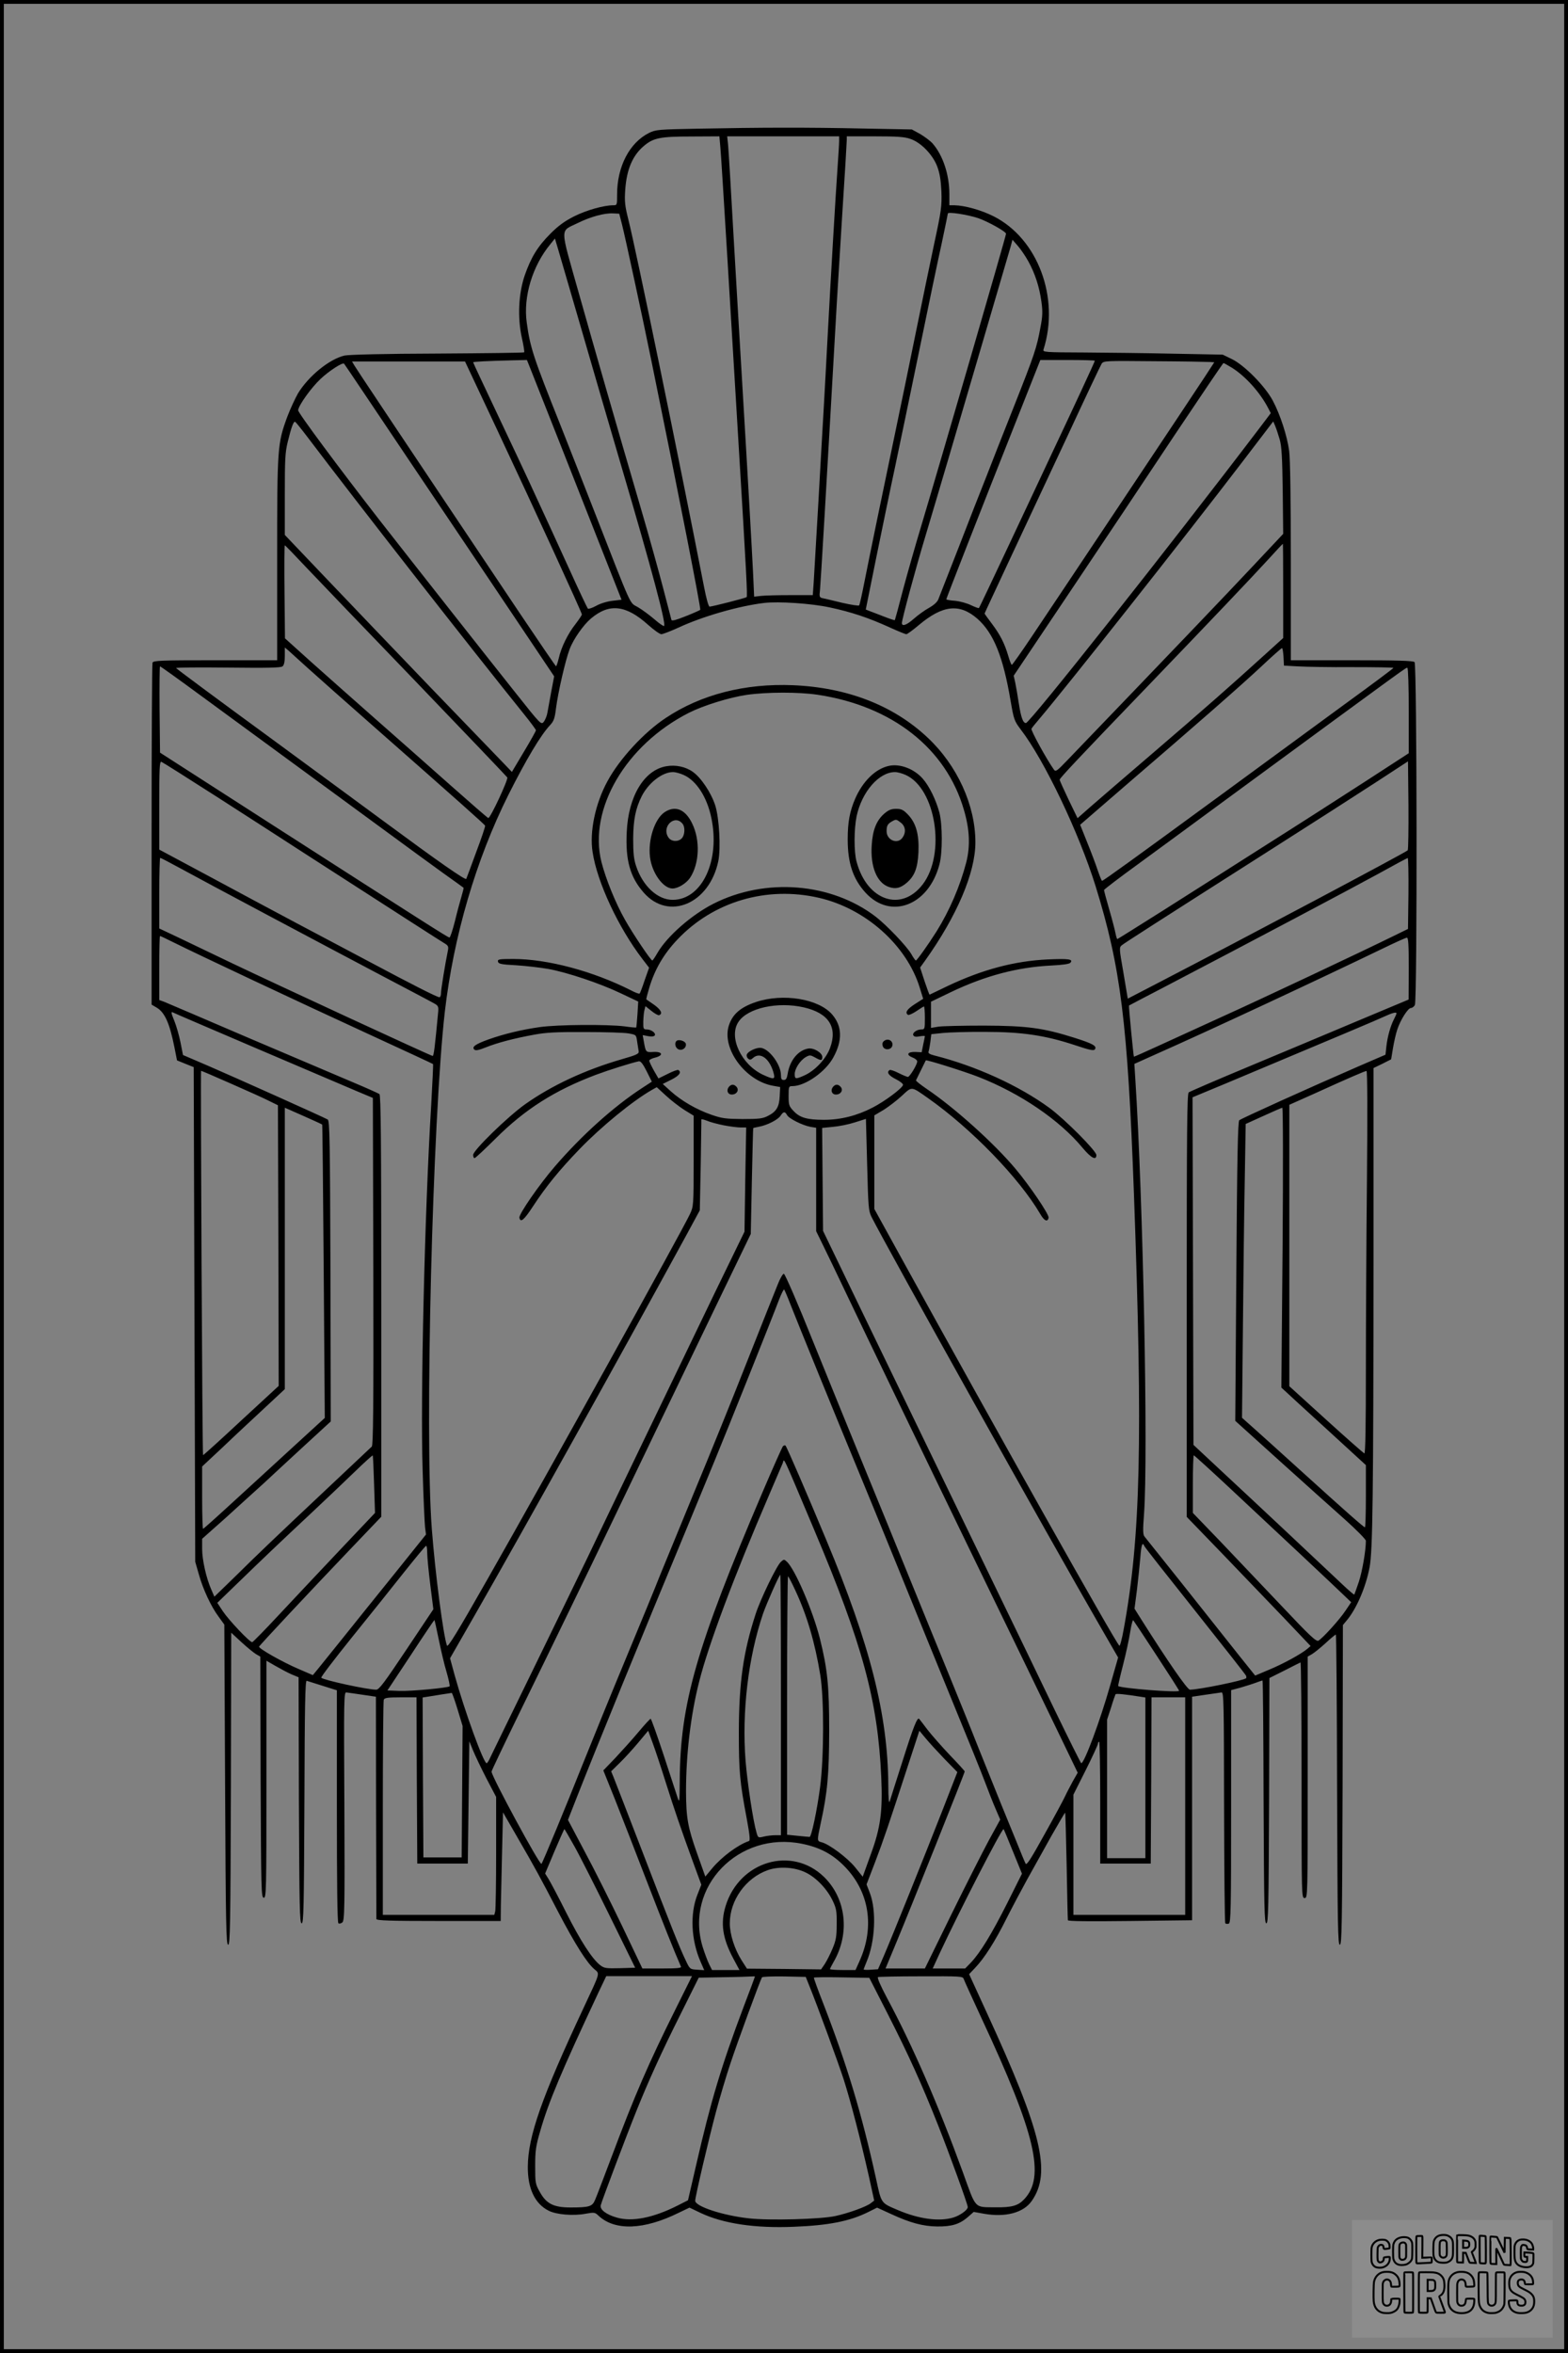 <?xml version="1.0" encoding="UTF-8"?>
<svg xmlns="http://www.w3.org/2000/svg" version="1.0" width="1024pt" height="1536pt" viewBox="0 0 1024 1536" preserveAspectRatio="xMidYMid meet">
  <rect x="0" y="0" width="1024" height="1536" fill="#808080" stroke="none"/>
  <g transform="translate(0.00 0.00) scale(1)">
    <g transform="translate(0,1536) scale(0.1,-0.1)" fill="#000000" stroke="none">
      <path d="M4560 14520 c-262 -5 -277 -6 -322 -28 -127 -64 -208 -219 -208 -402 0 -70 0 -70 -27 -70 -63 -1 -173 -32 -253 -72 -63 -32 -103 -61 -155 -113 -84 -84 -127 -155 -168 -272 -41 -120 -48 -276 -19 -408 11 -49 18 -92 15 -95 -2 -3 -257 -6 -566 -8 -347 -1 -579 -7 -607 -13 -99 -23 -235 -134 -304 -247 -18 -32 -50 -100 -70 -153 -64 -175 -66 -196 -66 -930 l0 -659 -404 0 c-359 0 -405 -2 -410 -16 -3 -9 -6 -514 -6 -1124 l0 -1108 34 -20 c52 -31 84 -102 115 -258 l17 -86 54 -22 55 -22 5 -1615 5 -1614 23 -80 c27 -98 80 -212 130 -279 l37 -51 5 -1045 c4 -920 7 -1045 20 -1045 13 0 15 121 18 1018 l2 1019 67 -62 c37 -34 80 -69 95 -78 l28 -16 2 -785 c3 -739 4 -786 20 -789 17 -3 18 39 18 772 l0 775 59 -34 c33 -19 80 -44 105 -55 l46 -19 2 -803 c3 -706 5 -803 18 -803 13 0 15 96 18 793 2 627 5 793 15 790 6 -2 54 -17 105 -33 l92 -29 0 -757 c0 -516 3 -760 10 -764 6 -4 18 -1 26 6 14 12 16 93 13 759 -4 700 -3 745 13 742 10 -1 57 -8 105 -15 l88 -13 1 -720 c1 -395 2 -725 2 -731 2 -10 90 -13 407 -13 l405 0 1 103 c1 56 5 215 8 354 l6 252 90 -156 c121 -209 151 -264 272 -497 108 -206 186 -330 235 -371 36 -30 39 -18 -67 -244 -278 -593 -367 -847 -368 -1046 -1 -141 46 -241 136 -286 50 -26 162 -35 241 -20 57 10 61 10 85 -13 107 -100 297 -93 525 20 l69 33 71 -34 c147 -70 357 -102 611 -91 227 9 365 36 487 97 l56 28 94 -43 c121 -56 206 -79 298 -80 94 -1 145 14 198 59 l41 36 67 -12 c142 -25 260 7 313 85 128 185 64 448 -294 1226 l-116 253 39 41 c59 61 132 175 206 324 37 73 98 188 135 255 37 67 108 193 156 280 49 86 90 156 91 154 2 -2 6 -158 10 -348 3 -189 7 -348 8 -354 2 -7 142 -8 407 -5 l404 5 0 729 0 730 88 13 c48 7 95 14 104 15 15 3 16 -61 17 -749 1 -413 4 -754 8 -758 4 -4 14 -5 23 -2 13 6 15 91 15 765 l0 759 63 17 c34 10 79 24 100 32 20 8 40 14 42 14 3 0 6 -357 7 -792 3 -697 5 -793 18 -793 13 0 15 97 18 800 l2 801 98 49 c53 27 100 51 105 53 4 2 7 -343 7 -767 0 -764 0 -771 20 -771 20 0 20 7 20 788 l0 788 28 16 c15 9 55 41 89 72 33 31 64 56 67 56 3 0 7 -456 8 -1013 3 -892 5 -1012 18 -1012 13 0 15 124 18 1044 l2 1043 24 29 c64 75 126 219 150 347 21 106 25 486 26 2003 l0 1257 58 28 57 29 12 73 c7 41 19 95 28 121 20 62 70 141 89 141 9 0 20 9 26 19 16 30 14 2223 -2 2239 -9 9 -114 12 -410 12 l-398 0 0 644 c0 402 -4 674 -11 723 -13 97 -58 236 -107 328 -50 94 -185 231 -267 271 l-60 29 -315 6 c-173 4 -438 7 -588 8 -262 1 -273 2 -267 20 107 338 -38 724 -326 869 -81 41 -190 71 -256 72 l-33 0 0 73 c0 127 -42 253 -109 330 -16 18 -54 46 -83 63 l-53 29 -320 6 c-361 8 -673 7 -1075 -1z m144 -117 c4 -38 24 -363 46 -723 22 -360 55 -914 74 -1230 51 -840 58 -981 52 -988 -7 -6 -221 -61 -242 -62 -7 0 -22 55 -37 133 -160 820 -443 2195 -494 2396 -22 87 -25 118 -20 190 9 136 49 228 124 290 61 51 106 60 309 60 l182 1 6 -67z m776 35 c0 -18 -5 -94 -10 -168 -13 -180 -46 -747 -65 -1105 -8 -159 -20 -366 -25 -460 -6 -93 -21 -370 -35 -615 -14 -245 -28 -483 -31 -530 l-6 -85 -147 0 c-80 0 -166 -2 -191 -5 l-45 -5 -7 155 c-8 161 -31 573 -73 1275 -14 226 -38 646 -55 935 -16 289 -32 551 -35 583 l-6 57 366 0 365 0 0 -32z m466 15 c68 -23 144 -101 174 -178 17 -45 24 -87 28 -165 3 -97 0 -123 -48 -345 -28 -132 -82 -393 -120 -580 -38 -187 -98 -479 -134 -650 -84 -401 -167 -803 -202 -980 -15 -77 -30 -143 -33 -147 -4 -4 -54 4 -111 17 -58 14 -115 28 -128 30 -21 5 -22 10 -17 53 4 38 40 641 110 1877 3 55 19 312 35 570 17 259 30 480 30 493 l0 22 183 0 c145 0 194 -3 233 -17z m-1884 -558 c22 -87 132 -596 193 -895 178 -871 324 -1615 318 -1621 -5 -4 -48 -23 -96 -42 -60 -24 -89 -32 -92 -24 -2 7 -26 100 -54 207 -28 107 -91 335 -141 505 -175 597 -303 1043 -411 1425 -124 440 -124 396 -6 454 83 41 174 66 231 63 l40 -2 18 -70z m2326 41 c64 -22 182 -88 182 -102 0 -15 -427 -1484 -554 -1908 -36 -119 -89 -305 -118 -413 -28 -109 -53 -200 -54 -201 -2 -2 -33 8 -71 23 -37 14 -79 31 -94 36 l-25 10 68 337 c38 185 93 454 124 597 30 143 102 487 159 765 57 278 122 589 145 692 22 103 40 191 40 194 0 13 129 -7 198 -30z m-2598 -701 c67 -231 188 -648 270 -926 197 -668 291 -1021 277 -1035 -3 -4 -32 16 -64 44 -32 27 -80 63 -108 79 -56 33 -30 -25 -285 628 -73 187 -173 441 -222 565 -174 436 -196 501 -218 664 -24 168 37 371 155 513 l29 36 22 -74 c12 -41 77 -263 144 -494z m2925 420 c44 -79 73 -168 86 -264 9 -64 8 -95 -6 -167 -25 -136 -38 -175 -172 -514 -69 -173 -151 -382 -183 -465 -33 -82 -114 -289 -180 -460 -67 -170 -126 -322 -132 -337 -6 -17 -29 -38 -61 -56 -29 -16 -73 -48 -99 -71 -46 -41 -78 -53 -78 -28 0 24 90 357 155 572 36 121 104 348 150 505 46 157 153 521 238 810 85 289 160 545 167 570 l12 45 35 -40 c19 -22 50 -67 68 -100z m-3261 -677 c27 -67 350 -885 475 -1203 l130 -330 -60 -7 c-35 -4 -80 -18 -106 -33 -26 -14 -50 -22 -54 -18 -4 5 -58 118 -119 253 -119 260 -124 272 -218 475 -51 112 -161 346 -363 773 -27 57 -49 105 -49 107 0 4 99 9 263 13 l88 2 13 -32z m3696 27 c0 -6 -143 -314 -283 -610 -46 -99 -171 -364 -277 -590 -106 -225 -194 -412 -197 -414 -2 -3 -25 6 -51 18 -26 13 -73 26 -104 29 -32 2 -58 7 -58 10 0 6 219 566 443 1130 l171 432 178 0 c98 0 178 -2 178 -5z m752 -8 l28 -2 -62 -95 c-69 -106 -939 -1411 -1131 -1697 -67 -100 -125 -182 -129 -183 -4 0 -14 26 -23 57 -24 82 -53 139 -107 211 -27 35 -48 65 -48 67 0 2 75 162 166 357 91 194 260 556 376 803 115 248 215 459 222 470 13 20 22 20 347 17 184 -1 346 -4 361 -5z m-4657 -439 c250 -532 555 -1197 555 -1209 0 -5 -19 -33 -41 -62 -50 -63 -94 -152 -110 -224 -7 -29 -15 -53 -18 -52 -3 1 -109 156 -236 345 -845 1261 -1065 1592 -1080 1617 l-16 27 369 0 369 0 208 -442z m-568 -211 c236 -350 544 -809 685 -1019 l257 -383 -19 -100 c-10 -55 -21 -117 -25 -137 -3 -20 -14 -46 -23 -59 -18 -22 -19 -21 -188 192 -177 222 -666 843 -888 1127 -258 332 -530 697 -529 714 3 32 85 147 147 205 54 51 143 109 153 99 2 -1 195 -289 430 -639z m5369 612 c89 -56 184 -162 237 -265 l16 -31 -71 -94 c-603 -793 -1503 -1929 -1528 -1929 -19 0 -32 36 -46 125 -8 53 -19 116 -24 140 l-10 44 371 553 c204 304 511 763 682 1021 172 257 314 467 317 467 3 0 28 -14 56 -31z m-6035 -456 c334 -441 1069 -1381 1411 -1805 43 -53 78 -101 78 -105 0 -5 -35 -68 -79 -141 l-78 -131 -69 72 c-38 39 -245 254 -460 477 -214 223 -517 539 -672 702 l-282 296 0 264 c0 227 2 274 19 343 24 99 39 138 49 131 5 -3 42 -49 83 -103z m6346 -11 c13 -45 17 -115 20 -337 l3 -280 -202 -215 c-165 -176 -554 -583 -1208 -1263 -69 -72 -76 -77 -88 -60 -50 71 -151 256 -146 266 4 7 28 37 54 67 182 215 942 1176 1325 1677 l200 262 13 -30 c7 -17 20 -56 29 -87z m23 -989 l0 -308 -128 -116 c-217 -197 -385 -345 -722 -634 -179 -153 -363 -312 -409 -352 l-84 -74 -59 122 c-32 67 -58 125 -58 129 0 10 128 146 565 600 421 438 681 711 801 842 49 54 90 98 92 98 1 0 2 -138 2 -307z m-6381 154 c74 -78 398 -416 720 -750 322 -335 589 -615 594 -622 7 -14 -110 -265 -124 -265 -4 0 -114 96 -245 212 -132 117 -351 311 -489 432 -137 121 -327 289 -422 374 l-172 155 -3 304 c-2 166 -1 303 2 303 3 0 65 -64 139 -143z m3419 -262 c141 -30 255 -68 393 -131 53 -24 101 -44 108 -44 6 0 43 27 82 60 156 131 266 142 382 41 106 -94 168 -247 217 -537 21 -122 24 -130 66 -186 154 -200 380 -673 489 -1023 164 -529 209 -889 250 -2000 59 -1620 44 -2252 -67 -2853 -11 -62 -24 -110 -28 -105 -31 31 -802 1403 -1428 2539 l-172 312 0 305 0 306 61 36 c33 21 87 62 119 92 67 62 59 63 170 -15 283 -199 596 -522 733 -756 26 -46 49 -56 55 -25 4 21 -122 207 -216 319 -140 167 -397 398 -579 521 -41 28 -73 53 -71 57 2 4 17 34 33 67 16 33 30 61 31 63 3 6 249 -71 344 -108 273 -107 528 -280 680 -463 55 -66 90 -85 90 -47 0 27 -206 234 -307 308 -198 145 -481 274 -751 342 -31 8 -42 15 -38 25 3 8 8 37 12 64 l6 50 77 8 c42 4 166 8 276 7 240 0 392 -23 583 -86 102 -34 126 -39 133 -27 13 21 -13 36 -136 75 -203 64 -308 78 -590 79 -137 0 -271 -3 -297 -7 l-48 -8 0 86 0 85 133 64 c220 105 431 161 649 172 80 4 122 10 129 19 19 23 -14 27 -149 21 -215 -10 -426 -66 -650 -172 -64 -31 -119 -57 -121 -58 -2 -1 -16 38 -33 88 l-29 89 33 46 c207 290 328 573 328 771 0 242 -118 502 -312 684 -223 210 -524 327 -879 342 -314 13 -602 -61 -830 -213 -143 -94 -304 -269 -382 -414 -79 -145 -118 -330 -97 -462 30 -198 169 -494 326 -699 l43 -56 -29 -82 c-15 -46 -30 -85 -33 -87 -3 -3 -28 6 -56 21 -249 126 -546 205 -769 205 -93 0 -103 -2 -100 -17 3 -15 20 -19 118 -24 63 -4 158 -15 210 -24 126 -23 338 -94 476 -160 l112 -53 -5 -83 c-3 -46 -7 -85 -8 -86 -1 -2 -35 1 -76 7 -113 14 -439 12 -556 -5 -118 -17 -231 -44 -335 -81 -83 -30 -108 -48 -91 -65 9 -9 28 -5 76 14 75 30 184 59 317 83 74 14 146 18 330 17 129 0 257 -4 285 -9 50 -9 50 -9 56 -54 4 -25 8 -53 10 -63 3 -16 -14 -24 -112 -52 -238 -69 -455 -170 -629 -293 -114 -81 -340 -301 -340 -331 0 -12 4 -21 9 -21 6 0 67 58 138 128 191 191 387 315 655 416 83 31 232 78 280 88 12 2 27 -17 51 -65 l34 -68 -66 -43 c-184 -120 -393 -308 -567 -510 -103 -119 -236 -312 -232 -335 7 -35 30 -16 90 76 86 131 171 235 303 372 142 147 346 314 472 386 l32 18 60 -55 c33 -31 88 -73 121 -94 l60 -37 0 -296 c0 -289 -1 -297 -24 -346 -53 -113 -934 -1702 -1319 -2378 -201 -354 -263 -454 -268 -439 -24 65 -77 473 -99 762 -47 616 5 2675 85 3375 57 492 203 992 415 1416 116 231 211 390 272 455 25 27 31 44 39 110 13 102 61 313 89 386 24 65 90 159 140 201 120 101 229 88 375 -44 36 -32 74 -59 84 -59 10 0 61 20 114 44 155 72 390 140 557 160 95 11 308 -3 428 -29z m-3408 -396 c58 -52 251 -224 430 -381 577 -508 725 -640 728 -648 2 -5 -24 -82 -58 -172 -33 -90 -62 -169 -65 -175 -4 -12 -180 111 -535 373 -74 55 -411 302 -747 549 -337 246 -613 451 -613 454 0 4 153 5 340 3 260 -3 344 -1 355 8 10 8 15 31 15 68 l0 55 23 -19 c12 -11 69 -63 127 -115z m6372 74 l3 -58 90 -5 c50 -3 210 -6 357 -5 148 0 268 -2 268 -5 0 -3 -143 -110 -318 -237 -174 -128 -533 -391 -797 -584 -586 -429 -780 -569 -788 -569 -3 0 -15 30 -28 68 -12 37 -43 119 -69 183 l-46 115 289 250 c475 408 758 656 894 783 70 66 131 120 135 120 4 1 8 -25 10 -56z m-7069 -255 c144 -105 422 -309 617 -452 195 -143 463 -339 595 -436 132 -97 299 -219 370 -270 72 -51 131 -94 132 -95 2 -1 -4 -26 -13 -56 -9 -30 -29 -103 -43 -162 -15 -59 -31 -108 -36 -107 -11 1 -157 94 -1165 741 l-725 466 -3 282 c-1 154 0 281 3 281 4 0 124 -86 268 -192z m7887 -97 l0 -278 -282 -183 c-156 -101 -449 -289 -653 -418 -203 -130 -504 -320 -667 -424 -163 -103 -299 -188 -301 -188 -3 0 -8 17 -12 37 -4 21 -22 91 -41 156 -19 65 -34 122 -34 127 0 4 98 79 218 166 119 87 380 278 578 424 1250 917 1172 860 1185 860 5 0 9 -122 9 -279z m-3862 104 c488 -73 841 -350 957 -752 38 -129 42 -238 15 -343 -40 -154 -108 -312 -193 -449 -57 -90 -129 -191 -136 -191 -3 0 -17 19 -29 41 -30 52 -160 188 -232 244 -290 223 -722 258 -1062 85 -143 -73 -300 -211 -363 -318 -16 -28 -32 -52 -35 -52 -10 0 -128 176 -178 265 -62 109 -125 265 -154 377 -87 346 159 766 571 975 95 48 263 100 377 117 132 19 341 19 462 1z m-3921 -667 c191 -123 465 -299 608 -392 568 -366 851 -548 878 -564 24 -14 27 -22 22 -47 -18 -88 -45 -254 -45 -277 0 -16 -5 -28 -10 -28 -15 0 -177 82 -460 233 -135 71 -346 184 -470 249 -124 66 -377 201 -562 301 l-338 181 0 289 c0 244 2 288 14 284 8 -3 171 -106 363 -229z m7776 -349 c-19 -17 -1047 -563 -1643 -872 l-185 -96 -28 167 c-29 166 -29 167 -9 183 22 17 218 143 972 623 261 166 570 364 685 439 l210 137 3 -287 c1 -158 -1 -290 -5 -294z m-8014 -118 c164 -90 920 -492 1316 -701 171 -90 323 -170 340 -180 26 -14 29 -21 27 -51 -22 -234 -29 -294 -37 -292 -15 2 -1035 474 -1305 603 -129 62 -290 139 -357 171 l-123 58 0 230 c0 127 3 231 6 231 4 0 63 -31 133 -69z m8019 -163 l-3 -232 -90 -44 c-209 -103 -882 -420 -1126 -530 -145 -66 -333 -152 -418 -191 -85 -39 -155 -70 -156 -69 -3 5 -35 332 -32 334 1 1 108 57 237 124 567 296 1229 647 1395 738 99 55 183 100 188 101 4 1 6 -103 5 -231z m-3849 -29 c303 -70 571 -308 657 -585 l23 -74 -55 -35 c-51 -33 -66 -56 -44 -70 5 -3 30 8 54 24 25 17 47 31 50 31 3 0 6 -34 6 -75 0 -72 -1 -75 -23 -75 -31 0 -62 -24 -52 -39 5 -9 19 -11 41 -6 19 3 34 4 34 1 0 -3 -5 -27 -11 -55 l-10 -50 -41 2 c-51 2 -63 -19 -19 -36 17 -6 31 -18 31 -26 0 -20 -49 -101 -61 -101 -5 0 -32 11 -60 25 -27 14 -54 23 -59 20 -22 -14 -7 -36 41 -60 28 -14 49 -31 46 -38 -7 -23 -120 -107 -198 -147 -102 -53 -209 -80 -318 -80 -110 0 -158 14 -198 57 -30 31 -33 40 -33 99 0 61 1 64 25 64 83 0 216 93 267 187 61 111 58 204 -7 280 -88 103 -321 141 -498 82 -101 -34 -153 -79 -177 -153 -49 -150 108 -363 290 -394 l45 -8 -3 -59 c-3 -71 -22 -102 -78 -130 -33 -17 -58 -20 -164 -20 -110 1 -135 4 -204 28 -98 34 -196 91 -265 153 l-53 48 56 28 c52 26 69 49 46 63 -5 3 -36 -8 -69 -25 l-61 -30 -30 52 c-16 29 -30 58 -30 64 0 6 17 15 38 20 56 14 50 40 -10 37 -51 -3 -51 -3 -64 71 l-7 39 36 -7 c23 -4 38 -2 43 5 9 15 -23 39 -53 39 -21 0 -23 4 -22 53 1 28 4 63 8 75 l6 24 39 -31 c22 -18 44 -30 50 -28 26 9 13 35 -31 67 -26 18 -50 35 -52 36 -2 2 7 36 19 76 36 121 95 221 183 314 235 249 584 352 926 273z m-4211 -293 c144 -72 798 -380 1257 -591 237 -109 431 -199 433 -201 2 -1 -4 -121 -12 -266 -43 -703 -71 -1914 -56 -2383 5 -181 13 -350 16 -376 l6 -46 -203 -253 c-112 -139 -264 -327 -337 -419 -73 -91 -148 -184 -166 -206 l-33 -40 -95 41 c-103 44 -260 133 -256 145 4 10 330 358 586 626 l212 222 0 1374 c0 1088 -3 1377 -12 1385 -7 5 -85 40 -173 77 -88 37 -394 167 -680 289 -286 123 -535 229 -552 236 l-33 12 0 209 c0 115 2 209 5 209 3 0 45 -20 93 -44z m8062 -168 l-1 -203 -332 -139 c-182 -77 -503 -211 -711 -298 -209 -87 -385 -163 -393 -169 -11 -10 -13 -252 -13 -1391 l0 -1380 233 -241 c128 -133 310 -323 405 -422 l171 -180 -21 -18 c-40 -34 -159 -99 -251 -137 l-90 -38 -101 126 c-203 257 -609 767 -622 782 -10 12 -11 42 -3 145 28 382 -6 2059 -57 2845 l-6 95 138 62 c346 153 1074 493 1484 691 80 39 151 71 158 71 9 1 12 -46 12 -201z m-3951 -254 c163 -37 223 -130 171 -267 -26 -69 -95 -143 -162 -175 -62 -28 -68 -28 -68 7 0 35 36 90 73 111 25 14 30 13 58 -2 40 -23 49 -23 49 2 0 28 -57 62 -93 55 -66 -12 -119 -78 -133 -164 -5 -31 -11 -41 -25 -41 -15 0 -19 7 -19 32 0 71 -82 178 -136 178 -31 0 -80 -24 -87 -44 -3 -8 1 -20 9 -27 11 -9 18 -8 32 5 48 43 112 -7 136 -106 8 -35 -3 -35 -71 -4 -143 67 -227 248 -160 346 60 90 255 133 426 94z m-3564 -272 c297 -127 587 -250 645 -275 l105 -44 3 -1132 c2 -898 -1 -1135 -10 -1144 -7 -7 -130 -122 -273 -257 -373 -351 -463 -437 -617 -589 l-138 -134 -20 46 c-33 74 -60 195 -60 266 l0 66 153 136 c83 76 195 177 248 225 52 49 173 160 267 247 l172 158 -2 981 c-3 860 -5 982 -18 990 -26 15 -597 271 -775 348 l-170 73 -16 81 c-9 45 -27 109 -41 143 -21 50 -22 61 -9 54 9 -5 259 -112 556 -239z m7435 233 c0 -4 -7 -20 -16 -37 -23 -44 -43 -115 -50 -178 l-6 -55 -167 -72 c-325 -141 -776 -345 -788 -356 -9 -9 -14 -245 -19 -987 l-7 -975 289 -261 c159 -143 351 -316 427 -383 75 -67 137 -130 137 -139 0 -64 -24 -202 -46 -268 -15 -44 -28 -81 -30 -83 -2 -2 -36 27 -76 65 -180 170 -571 537 -764 716 l-210 196 -3 1134 -3 1135 219 91 c765 321 984 413 1033 436 54 25 80 31 80 21z m-7609 -460 c107 -47 219 -97 249 -113 l55 -27 3 -916 2 -916 -246 -227 c-135 -126 -247 -227 -248 -225 -5 6 -17 2509 -13 2509 3 0 92 -38 198 -85z m7416 -622 c-4 -388 -7 -951 -7 -1250 0 -353 -3 -543 -10 -541 -5 2 -118 101 -250 221 l-240 218 0 918 0 919 168 75 c224 102 325 145 336 146 6 1 7 -280 3 -706z m-6823 356 c2 -2 6 -434 10 -959 l7 -956 -213 -195 c-117 -108 -295 -270 -395 -362 -100 -92 -184 -167 -187 -167 -3 0 -6 92 -6 203 l0 204 138 129 c75 72 197 185 270 253 l132 123 0 918 0 919 120 -53 c66 -29 122 -55 124 -57z m6272 -803 l-8 -914 24 -22 c12 -12 137 -126 276 -253 l252 -231 0 -203 c0 -112 -3 -203 -6 -203 -8 0 -116 95 -414 365 -135 122 -277 251 -317 286 l-72 64 6 595 c3 327 8 759 12 959 l6 364 115 52 c63 29 119 53 124 54 5 1 6 -376 2 -913z m-3236 865 c12 -23 100 -67 153 -77 l37 -6 0 -338 0 -337 46 -94 c26 -52 88 -182 139 -289 123 -259 576 -1198 810 -1680 330 -679 495 -1020 605 -1248 l108 -224 -32 -56 c-17 -32 -40 -75 -50 -97 -10 -22 -70 -134 -134 -248 -88 -159 -117 -205 -124 -193 -5 9 -33 76 -62 149 -30 72 -74 182 -99 242 -25 61 -89 220 -143 355 -53 135 -150 373 -214 530 -64 157 -175 427 -245 600 -70 173 -200 491 -288 705 -88 215 -240 588 -338 830 -101 252 -183 440 -190 440 -7 0 -25 -31 -40 -70 -16 -38 -107 -268 -203 -510 -95 -242 -251 -626 -346 -854 -94 -228 -193 -469 -220 -535 -26 -67 -125 -308 -220 -536 -95 -228 -223 -543 -286 -700 -110 -277 -260 -639 -268 -647 -11 -11 -326 571 -326 602 0 6 84 182 186 391 221 451 444 911 599 1234 141 294 440 916 705 1465 l203 420 7 345 c4 190 8 346 9 346 0 1 18 5 38 9 54 10 122 45 140 71 19 29 29 30 43 5z m-413 -67 c41 -8 91 -14 110 -14 l36 0 -6 -340 -5 -340 -193 -397 c-259 -537 -732 -1519 -831 -1728 -45 -93 -202 -417 -350 -720 -148 -302 -276 -567 -286 -587 -9 -21 -20 -38 -24 -38 -20 -1 -145 344 -209 575 l-30 110 172 300 c321 561 912 1622 1363 2447 l96 177 6 293 c2 161 5 296 4 300 0 4 16 0 37 -8 20 -9 70 -22 110 -30z m964 -597 c108 -213 1168 -2111 1491 -2669 l120 -208 -52 -182 c-65 -229 -169 -509 -189 -508 -3 1 -80 155 -171 343 -90 188 -292 605 -448 927 -320 660 -456 940 -816 1685 l-251 520 -3 336 -3 336 70 7 c38 3 103 16 143 29 l73 23 8 -299 c7 -276 9 -301 28 -340z m-531 -567 c57 -145 313 -772 420 -1030 56 -135 189 -459 295 -720 106 -261 265 -652 354 -869 89 -216 180 -441 202 -500 22 -58 53 -138 70 -177 l31 -72 -73 -133 c-40 -74 -151 -293 -246 -486 l-173 -353 -129 0 -128 0 74 178 c88 211 443 1098 443 1108 0 4 -44 52 -98 108 -53 56 -119 131 -146 166 -27 36 -51 67 -53 69 -12 15 -38 -51 -107 -269 -43 -135 -82 -256 -86 -270 -5 -16 -9 24 -9 108 -3 458 -118 913 -404 1597 -126 303 -259 610 -267 618 -4 4 -12 2 -18 -5 -5 -7 -65 -141 -132 -298 -433 -1014 -538 -1381 -541 -1884 -1 -139 -2 -148 -14 -111 -7 22 -48 147 -91 278 -43 130 -81 237 -85 237 -4 0 -40 -39 -80 -87 -41 -49 -109 -124 -151 -169 l-78 -81 74 -184 c40 -101 133 -339 206 -529 109 -282 183 -468 227 -568 4 -9 -24 -12 -123 -12 l-129 0 -133 279 c-74 154 -183 372 -244 485 l-109 206 62 158 c124 315 421 1041 702 1717 66 160 153 371 194 470 90 218 379 940 419 1047 16 42 32 74 35 70 3 -4 21 -45 39 -92z m-2717 -1181 l6 -185 -232 -245 c-128 -135 -306 -325 -397 -422 -91 -98 -169 -177 -173 -177 -17 0 -153 144 -191 201 l-37 56 123 119 c171 166 295 284 493 469 94 88 221 209 283 269 62 60 114 107 116 105 2 -2 6 -87 9 -190z m5570 -6 c325 -303 717 -671 766 -719 l45 -43 -37 -55 c-39 -59 -150 -181 -177 -196 -14 -8 -57 32 -236 222 -121 127 -301 317 -401 422 l-183 190 0 188 c0 103 3 188 6 188 3 0 101 -89 217 -197z m-2697 -287 c316 -747 417 -1118 439 -1616 10 -222 -4 -330 -68 -504 l-53 -147 -49 61 c-50 62 -169 151 -219 164 -31 8 -31 8 -7 121 45 204 55 319 56 605 0 297 -11 404 -61 605 -46 181 -163 454 -216 501 -17 16 -19 16 -38 -1 -28 -25 -133 -242 -165 -340 -81 -249 -109 -445 -110 -770 0 -261 6 -326 52 -569 19 -104 23 -141 14 -144 -71 -24 -177 -102 -241 -179 l-44 -53 -54 152 c-61 172 -71 231 -72 404 0 239 30 498 86 717 60 239 230 692 454 1212 45 105 86 201 92 215 11 28 -13 80 204 -434z m2157 -108 c2 -7 152 -197 332 -423 179 -225 329 -416 332 -423 3 -7 3 -15 1 -17 -15 -15 -309 -75 -367 -75 -17 0 -143 182 -320 462 l-42 67 16 123 c8 68 18 162 22 211 6 81 14 105 26 75z m-4683 -46 c0 -27 9 -120 20 -208 l20 -159 -175 -262 c-143 -214 -179 -263 -198 -263 -57 0 -343 62 -359 78 -4 4 88 124 203 267 116 143 269 335 342 427 73 91 135 167 140 167 4 1 7 -21 7 -47z m2310 -992 l0 -850 -37 0 c-21 0 -55 -4 -75 -9 -37 -9 -38 -8 -48 28 -22 75 -59 321 -71 466 -25 319 17 675 114 961 24 69 106 254 113 254 2 0 4 -382 4 -850z m94 748 c76 -163 128 -339 163 -553 25 -154 24 -534 -1 -729 -20 -153 -57 -327 -69 -327 -4 0 -39 3 -77 7 l-70 7 0 843 c0 464 3 844 6 844 3 0 25 -42 48 -92z m-2329 -319 c14 -68 36 -164 51 -213 14 -48 23 -91 20 -94 -11 -10 -252 -33 -327 -30 l-79 3 153 231 c83 127 153 230 154 229 1 0 14 -57 28 -126z m4689 -107 c80 -122 146 -225 146 -229 0 -14 -382 16 -398 31 -1 2 13 64 32 137 19 74 40 171 47 217 7 45 16 79 20 75 4 -5 73 -108 153 -231z m-4566 -350 l33 -109 -3 -429 -3 -429 -125 0 -125 0 -3 522 -2 522 32 5 c18 3 60 10 93 15 33 5 62 9 65 10 3 0 20 -48 38 -107z m4460 82 l32 -5 0 -524 0 -525 -125 0 -125 0 0 453 0 452 26 79 c13 44 27 82 29 86 4 6 63 0 163 -16z m-4726 -546 l3 -543 165 0 165 0 5 399 5 399 24 -59 c13 -32 52 -114 87 -182 l64 -122 0 -363 c0 -199 -3 -372 -6 -384 l-6 -23 -364 0 -364 0 0 694 c0 382 3 701 6 710 5 13 25 16 110 16 l104 0 2 -542z m5018 -168 l0 -710 -365 0 -365 0 0 393 0 392 80 159 c44 88 80 166 80 173 0 7 3 13 8 13 4 0 7 -179 7 -397 l0 -398 165 0 165 0 3 543 2 542 110 0 110 0 0 -710z m-3394 160 c59 -187 102 -312 183 -534 l51 -139 -25 -64 c-50 -125 -42 -299 21 -441 l23 -53 -47 3 c-46 3 -47 3 -75 63 -38 79 -95 221 -292 734 -90 234 -171 442 -179 462 l-15 36 55 54 c31 30 85 89 121 132 l66 79 29 -79 c16 -43 54 -157 84 -253z m1822 148 l84 -86 -97 -249 c-118 -302 -329 -825 -382 -948 l-39 -90 -47 -3 c-26 -2 -47 -1 -47 2 0 2 9 24 19 49 56 131 66 333 22 449 l-22 57 55 143 c56 147 91 250 217 637 l73 223 40 -48 c22 -27 78 -88 124 -136z m-2417 -570 c35 -62 138 -266 230 -453 l167 -340 -99 -3 c-92 -2 -102 -1 -130 20 -53 42 -128 158 -221 342 -50 100 -102 198 -115 219 l-23 37 61 145 c34 80 63 145 65 145 1 0 31 -51 65 -112z m2864 -34 l59 -145 -96 -192 c-103 -204 -176 -323 -237 -388 l-38 -39 -106 0 -106 0 45 98 c125 268 404 812 418 812 1 0 29 -66 61 -146z m-1377 50 c114 -23 196 -66 273 -143 165 -165 204 -397 102 -623 l-26 -58 -83 0 c-46 0 -84 3 -84 6 0 3 11 24 24 47 108 186 82 414 -63 555 -210 204 -551 103 -642 -189 -35 -113 -21 -212 51 -346 l39 -73 -89 0 -90 0 -19 38 c-10 20 -29 71 -42 112 -120 392 234 759 649 674z m25 -188 c68 -33 140 -109 175 -184 24 -50 27 -69 26 -152 0 -80 -4 -105 -27 -160 -15 -36 -38 -81 -51 -101 l-24 -35 -242 3 -242 2 -34 53 c-47 74 -78 171 -78 243 0 150 104 296 248 347 73 26 177 20 249 -16z m-852 -893 c-176 -353 -266 -560 -419 -968 -50 -132 -97 -256 -106 -276 -18 -43 -38 -49 -160 -49 -110 0 -158 24 -200 100 -30 53 -31 60 -31 170 0 100 4 130 33 229 54 189 138 388 380 904 l51 107 280 0 280 0 -108 -217z m519 214 c0 -2 -33 -91 -74 -198 -144 -381 -214 -614 -310 -1033 l-53 -229 -69 -35 c-159 -80 -296 -107 -396 -78 -70 20 -111 52 -105 80 5 24 173 468 235 621 76 189 163 381 284 622 l121 243 161 3 c88 1 171 4 184 5 12 1 22 1 22 -1z m356 -62 c54 -133 184 -488 224 -610 45 -141 110 -391 165 -635 l34 -155 -22 -17 c-29 -23 -145 -65 -232 -84 -97 -21 -431 -30 -565 -15 -171 19 -350 78 -350 115 0 26 90 410 136 581 25 94 67 235 94 315 44 134 194 542 206 562 3 5 69 7 146 6 l140 -3 24 -60z m512 -183 c137 -269 221 -455 327 -722 75 -189 195 -520 195 -537 0 -19 -49 -55 -95 -69 -92 -27 -222 -10 -359 48 -115 49 -109 40 -145 206 -95 431 -190 744 -344 1142 -36 91 -63 167 -62 170 2 3 84 4 183 2 l179 -3 121 -237z m495 231 c3 -10 56 -126 117 -258 354 -758 419 -1036 277 -1183 -39 -41 -81 -52 -182 -51 -146 2 -128 -17 -217 229 -162 444 -328 826 -495 1137 -43 81 -66 134 -59 137 6 2 133 5 282 5 250 1 272 0 277 -16z"></path>
      <path d="M4351 10358 c-145 -25 -248 -197 -258 -430 -9 -184 22 -294 111 -395 163 -186 429 -73 487 206 17 84 6 281 -20 363 -26 82 -93 182 -146 219 -47 34 -113 48 -174 37z m114 -57 c83 -37 152 -144 180 -278 60 -280 -60 -536 -251 -537 -99 -1 -197 90 -240 221 -15 44 -19 86 -19 178 1 125 16 198 56 278 45 88 135 157 204 157 17 0 48 -9 70 -19z"></path>
      <path d="M4340 10058 c-65 -44 -109 -181 -95 -293 12 -103 86 -205 147 -205 36 0 89 33 114 69 62 94 68 246 14 356 -45 93 -111 119 -180 73z m118 -76 c17 -22 15 -72 -5 -94 -23 -25 -68 -23 -87 4 -49 70 40 156 92 90z"></path>
      <path d="M5803 10360 c-87 -20 -167 -99 -217 -211 -37 -85 -50 -156 -50 -269 0 -155 35 -258 117 -348 164 -178 412 -83 482 185 21 77 20 259 0 338 -22 82 -65 172 -109 222 -57 65 -151 100 -223 83z m112 -59 c197 -89 263 -515 111 -714 -140 -183 -364 -107 -432 148 -18 65 -17 212 0 296 34 160 146 289 251 289 17 0 48 -9 70 -19z"></path>
      <path d="M5774 10048 c-50 -44 -75 -106 -81 -204 -10 -141 34 -248 112 -274 44 -15 74 -8 115 26 53 45 73 97 78 201 5 115 -15 189 -68 245 -31 32 -43 38 -78 38 -32 0 -49 -7 -78 -32z m110 -59 c30 -24 34 -63 10 -97 -32 -46 -104 -17 -104 42 0 36 7 48 35 64 27 15 28 15 59 -9z"></path>
      <path d="M5775 8566 c-12 -9 -15 -19 -10 -35 9 -30 59 -26 63 6 4 29 -28 47 -53 29z"></path>
      <path d="M4417 8564 c-13 -14 -7 -43 12 -53 24 -13 55 8 50 35 -4 19 -48 32 -62 18z"></path>
      <path d="M4760 8265 c-18 -22 -8 -50 19 -50 32 0 49 28 32 49 -17 20 -35 20 -51 1z"></path>
      <path d="M5440 8265 c-18 -22 -8 -50 19 -50 32 0 49 28 32 49 -17 20 -35 20 -51 1z"></path>
    </g>
  </g>
  <rect x="0.0" y="0.0" width="1024.0" height="1536.0" fill="none" stroke="black" stroke-width="5"></rect>
  <g transform="translate(882.93 1449.20) scale(0.128)" opacity="1.0">
    <rect x="0" y="0" width="1024.0" height="600.0" fill="white" fill-opacity="0.1"></rect>
    <g transform="translate(0,650) scale(0.1,-0.1)" stroke="none">
      <path fill="none" stroke="#000000" stroke-width="100" d="M4491 5720 c-164 -43 -269 -147 -319 -315 -19 -65 -29 -577 -13 -693 25 -190 116 -310 276 -367 63 -23 284 -32 370 -16 122 22 249 110 294 205 51 104 56 150 56 496 0 341 -4 385 -48 478 -46 100 -156 184 -282 217 -83 21 -241 19 -334 -5z m270 -273 c19 -12 43 -40 54 -62 18 -37 20 -64 23 -320 5 -339 -1 -384 -56 -436 -87 -82 -235 -56 -289 51 -22 43 -23 53 -23 335 0 314 7 370 52 412 34 32 66 42 139 42 53 1 73 -4 100 -22z"></path>
      <path fill="none" stroke="#000000" stroke-width="100" d="M5367 5723 c-4 -3 -7 -311 -7 -683 0 -618 1 -679 17 -691 12 -10 51 -14 152 -14 l136 0 3 248 2 248 67 -3 67 -3 34 -85 c18 -47 58 -152 89 -235 30 -82 63 -158 73 -168 14 -15 40 -19 165 -24 l148 -6 -5 34 c-4 19 -49 143 -102 276 -53 133 -96 246 -96 251 0 6 15 19 33 31 53 33 104 92 134 156 27 57 28 67 27 195 0 115 -4 144 -23 193 -31 80 -76 135 -148 183 -83 56 -166 82 -303 94 -129 11 -453 14 -463 3z m541 -300 c55 -27 77 -73 77 -163 0 -61 -4 -82 -23 -111 -34 -55 -73 -69 -191 -69 l-101 0 0 187 0 186 101 -6 c66 -4 114 -12 137 -24z"></path>
      <path fill="none" stroke="#000000" stroke-width="100" d="M6514 5685 c-4 -9 -5 -320 -2 -690 3 -511 7 -678 16 -687 19 -19 273 -30 291 -13 11 11 13 126 12 675 -1 364 -6 672 -11 685 -11 28 -27 31 -187 40 -99 6 -114 5 -119 -10z"></path>
      <path fill="none" stroke="#000000" stroke-width="100" d="M3355 5683 c-27 -3 -55 -9 -62 -15 -10 -8 -13 -150 -13 -683 0 -592 2 -674 15 -685 12 -10 52 -11 173 -6 362 15 578 29 590 38 8 7 12 46 12 129 0 108 -2 119 -20 129 -11 6 -24 9 -28 7 -4 -3 -103 -8 -221 -12 l-214 -7 5 545 c4 384 2 549 -5 556 -11 11 -120 12 -232 4z"></path>
      <path fill="none" stroke="#000000" stroke-width="100" d="M7067 5654 c-4 -4 -7 -310 -7 -680 0 -625 1 -673 18 -692 15 -18 31 -21 152 -24 l134 -3 -3 400 c-2 277 1 397 8 390 11 -11 153 -311 251 -530 96 -215 128 -281 142 -292 7 -6 82 -14 165 -17 l153 -7 11 28 c14 34 3 1333 -11 1347 -5 5 -70 11 -144 14 l-136 5 -1 -54 c-1 -30 -5 -200 -8 -379 l-6 -325 -73 150 c-40 83 -123 256 -184 385 -61 129 -117 242 -125 252 -11 12 -40 18 -121 22 -59 4 -130 9 -157 12 -28 3 -54 2 -58 -2z"></path>
      <path fill="none" stroke="#000000" stroke-width="100" d="M2507 5614 c-220 -49 -342 -159 -394 -357 -24 -91 -24 -641 0 -740 57 -233 232 -339 510 -310 56 6 127 21 158 33 76 29 187 114 226 174 64 95 67 114 71 505 2 232 -1 371 -8 404 -27 126 -116 235 -228 278 -74 29 -236 35 -335 13z m191 -281 c15 -11 36 -35 47 -54 19 -32 20 -52 20 -349 0 -309 0 -316 -23 -362 -31 -62 -75 -89 -155 -95 -53 -4 -67 -2 -97 19 -19 13 -44 41 -55 63 -19 37 -20 60 -20 350 0 337 2 351 60 405 54 51 169 63 223 23z"></path>
      <path fill="none" stroke="#000000" stroke-width="100" d="M8568 5491 c-133 -43 -219 -134 -262 -280 -13 -45 -16 -107 -16 -343 0 -320 9 -395 60 -506 73 -156 258 -255 506 -269 191 -11 324 47 376 165 19 42 22 70 26 288 4 209 3 242 -11 256 -19 18 -186 38 -347 41 l-105 2 -3 -95 c-1 -52 2 -102 7 -109 6 -10 33 -16 75 -19 l66 -4 0 -105 c0 -98 -1 -105 -26 -130 -23 -23 -31 -25 -99 -21 -64 3 -79 7 -112 34 -21 16 -49 52 -63 80 -25 49 -25 51 -25 324 0 303 6 348 56 402 28 29 32 30 99 26 105 -6 152 -50 167 -158 8 -53 9 -54 48 -62 22 -5 90 -10 150 -11 l110 -2 3 43 c4 52 -30 180 -66 245 -53 99 -179 183 -317 212 -96 20 -226 18 -297 -4z"></path>
      <path fill="none" stroke="#000000" stroke-width="100" d="M1390 5484 c-203 -45 -359 -207 -390 -404 -13 -83 -13 -616 0 -694 20 -123 100 -235 203 -281 98 -45 271 -51 387 -13 211 67 340 238 340 451 0 54 -3 69 -17 74 -24 9 -264 -15 -280 -28 -7 -7 -13 -31 -13 -60 0 -56 -13 -95 -43 -128 -31 -34 -95 -61 -144 -61 -35 0 -48 6 -77 35 -52 52 -58 99 -54 423 3 257 5 280 24 323 42 89 120 132 202 109 53 -14 72 -42 81 -120 11 -90 15 -92 150 -79 62 6 125 15 138 20 25 9 25 10 21 107 -3 82 -9 106 -33 155 -33 68 -97 130 -163 160 -60 27 -235 33 -332 11z"></path>
      <path fill="none" stroke="#000000" stroke-width="100" d="M1600 3845 c-239 -44 -424 -235 -476 -495 -22 -109 -33 -831 -15 -1000 31 -300 174 -492 425 -572 45 -15 100 -21 211 -25 181 -6 263 8 380 66 147 73 214 152 266 311 26 78 32 117 37 219 4 98 2 125 -9 132 -22 14 -393 11 -407 -3 -7 -7 -12 -39 -12 -73 0 -169 -84 -275 -217 -275 -68 0 -110 18 -150 64 -65 73 -68 99 -68 606 0 446 1 456 22 515 78 208 337 201 392 -11 6 -23 13 -75 16 -115 3 -41 10 -78 15 -83 10 -10 289 -10 357 0 63 9 67 18 60 147 -12 210 -62 331 -181 445 -86 82 -165 123 -280 146 -94 19 -261 20 -366 1z"></path>
      <path fill="none" stroke="#000000" stroke-width="100" d="M5376 3840 c-151 -39 -268 -118 -350 -237 -106 -157 -118 -245 -114 -863 4 -463 5 -477 27 -550 33 -106 72 -178 131 -243 123 -135 290 -197 526 -197 326 0 528 127 610 384 34 106 48 339 20 349 -29 12 -386 9 -400 -2 -7 -6 -16 -44 -20 -85 -17 -192 -81 -266 -226 -266 -93 1 -163 55 -197 152 -16 48 -18 92 -18 503 0 437 1 452 22 520 26 81 57 119 121 147 78 35 188 8 237 -56 30 -40 55 -133 55 -206 0 -92 6 -95 157 -92 70 1 161 5 201 8 87 8 88 9 78 158 -12 189 -62 314 -170 422 -76 76 -130 109 -241 144 -102 33 -337 38 -449 10z"></path>
      <path fill="none" stroke="#000000" stroke-width="100" d="M8441 3845 c-204 -45 -357 -196 -406 -402 -24 -99 -17 -331 13 -416 47 -137 141 -225 342 -323 334 -162 396 -203 438 -284 19 -37 23 -57 20 -116 -3 -59 -8 -77 -30 -107 -39 -50 -98 -70 -190 -65 -137 7 -187 57 -188 185 0 95 4 94 -223 86 -106 -3 -198 -10 -204 -16 -17 -13 -17 -107 1 -200 44 -226 196 -375 436 -423 103 -20 339 -15 435 10 199 53 340 189 391 377 21 78 28 222 15 311 -16 115 -56 191 -145 276 -85 81 -145 117 -386 235 -250 122 -298 173 -301 319 -3 109 52 167 164 175 115 8 183 -49 194 -164 3 -32 10 -64 16 -70 10 -14 340 -17 387 -4 24 7 25 9 22 92 -5 150 -54 269 -153 369 -69 70 -189 133 -297 155 -90 18 -265 18 -351 0z"></path>
      <path fill="none" stroke="#000000" stroke-width="100" d="M2710 3833 c-14 -2 -29 -9 -35 -14 -7 -7 -9 -354 -7 -1017 3 -910 5 -1008 20 -1019 20 -16 384 -18 413 -3 19 10 19 32 19 1019 0 923 -1 1010 -16 1022 -13 10 -61 14 -193 16 -97 1 -187 -1 -201 -4z"></path>
      <path fill="none" stroke="#000000" stroke-width="100" d="M3455 3833 c-47 -12 -45 32 -45 -1034 0 -987 0 -1009 19 -1019 12 -6 98 -10 210 -10 159 0 192 3 205 16 14 13 16 61 16 370 l0 355 81 -3 82 -3 88 -245 c49 -135 105 -292 124 -350 20 -58 45 -113 57 -122 18 -16 45 -18 229 -18 184 0 210 2 216 16 7 19 16 -7 -153 448 -74 197 -134 362 -134 366 0 4 23 22 50 40 162 104 228 273 217 560 -8 225 -46 336 -153 450 -104 110 -219 160 -413 179 -101 11 -657 13 -696 4z m721 -409 c64 -48 69 -61 72 -231 4 -176 -7 -223 -59 -267 -43 -36 -89 -46 -216 -46 l-113 0 0 286 0 286 144 -4 c127 -3 148 -5 172 -24z"></path>
      <path fill="none" stroke="#000000" stroke-width="100" d="M6510 3834 c-51 -11 -50 7 -50 -683 1 -672 7 -842 35 -951 45 -175 148 -311 289 -380 117 -58 200 -73 376 -68 124 4 156 9 225 32 108 37 176 79 246 153 61 66 117 169 140 258 9 37 13 248 16 831 4 727 3 782 -13 795 -13 11 -57 14 -204 14 -171 0 -190 -2 -209 -19 -21 -19 -21 -19 -21 -746 0 -782 0 -782 -52 -861 -64 -95 -228 -106 -302 -19 -61 73 -60 64 -66 877 -4 562 -8 745 -17 754 -13 13 -341 23 -393 13z"></path>
    </g>
  </g>
</svg>
